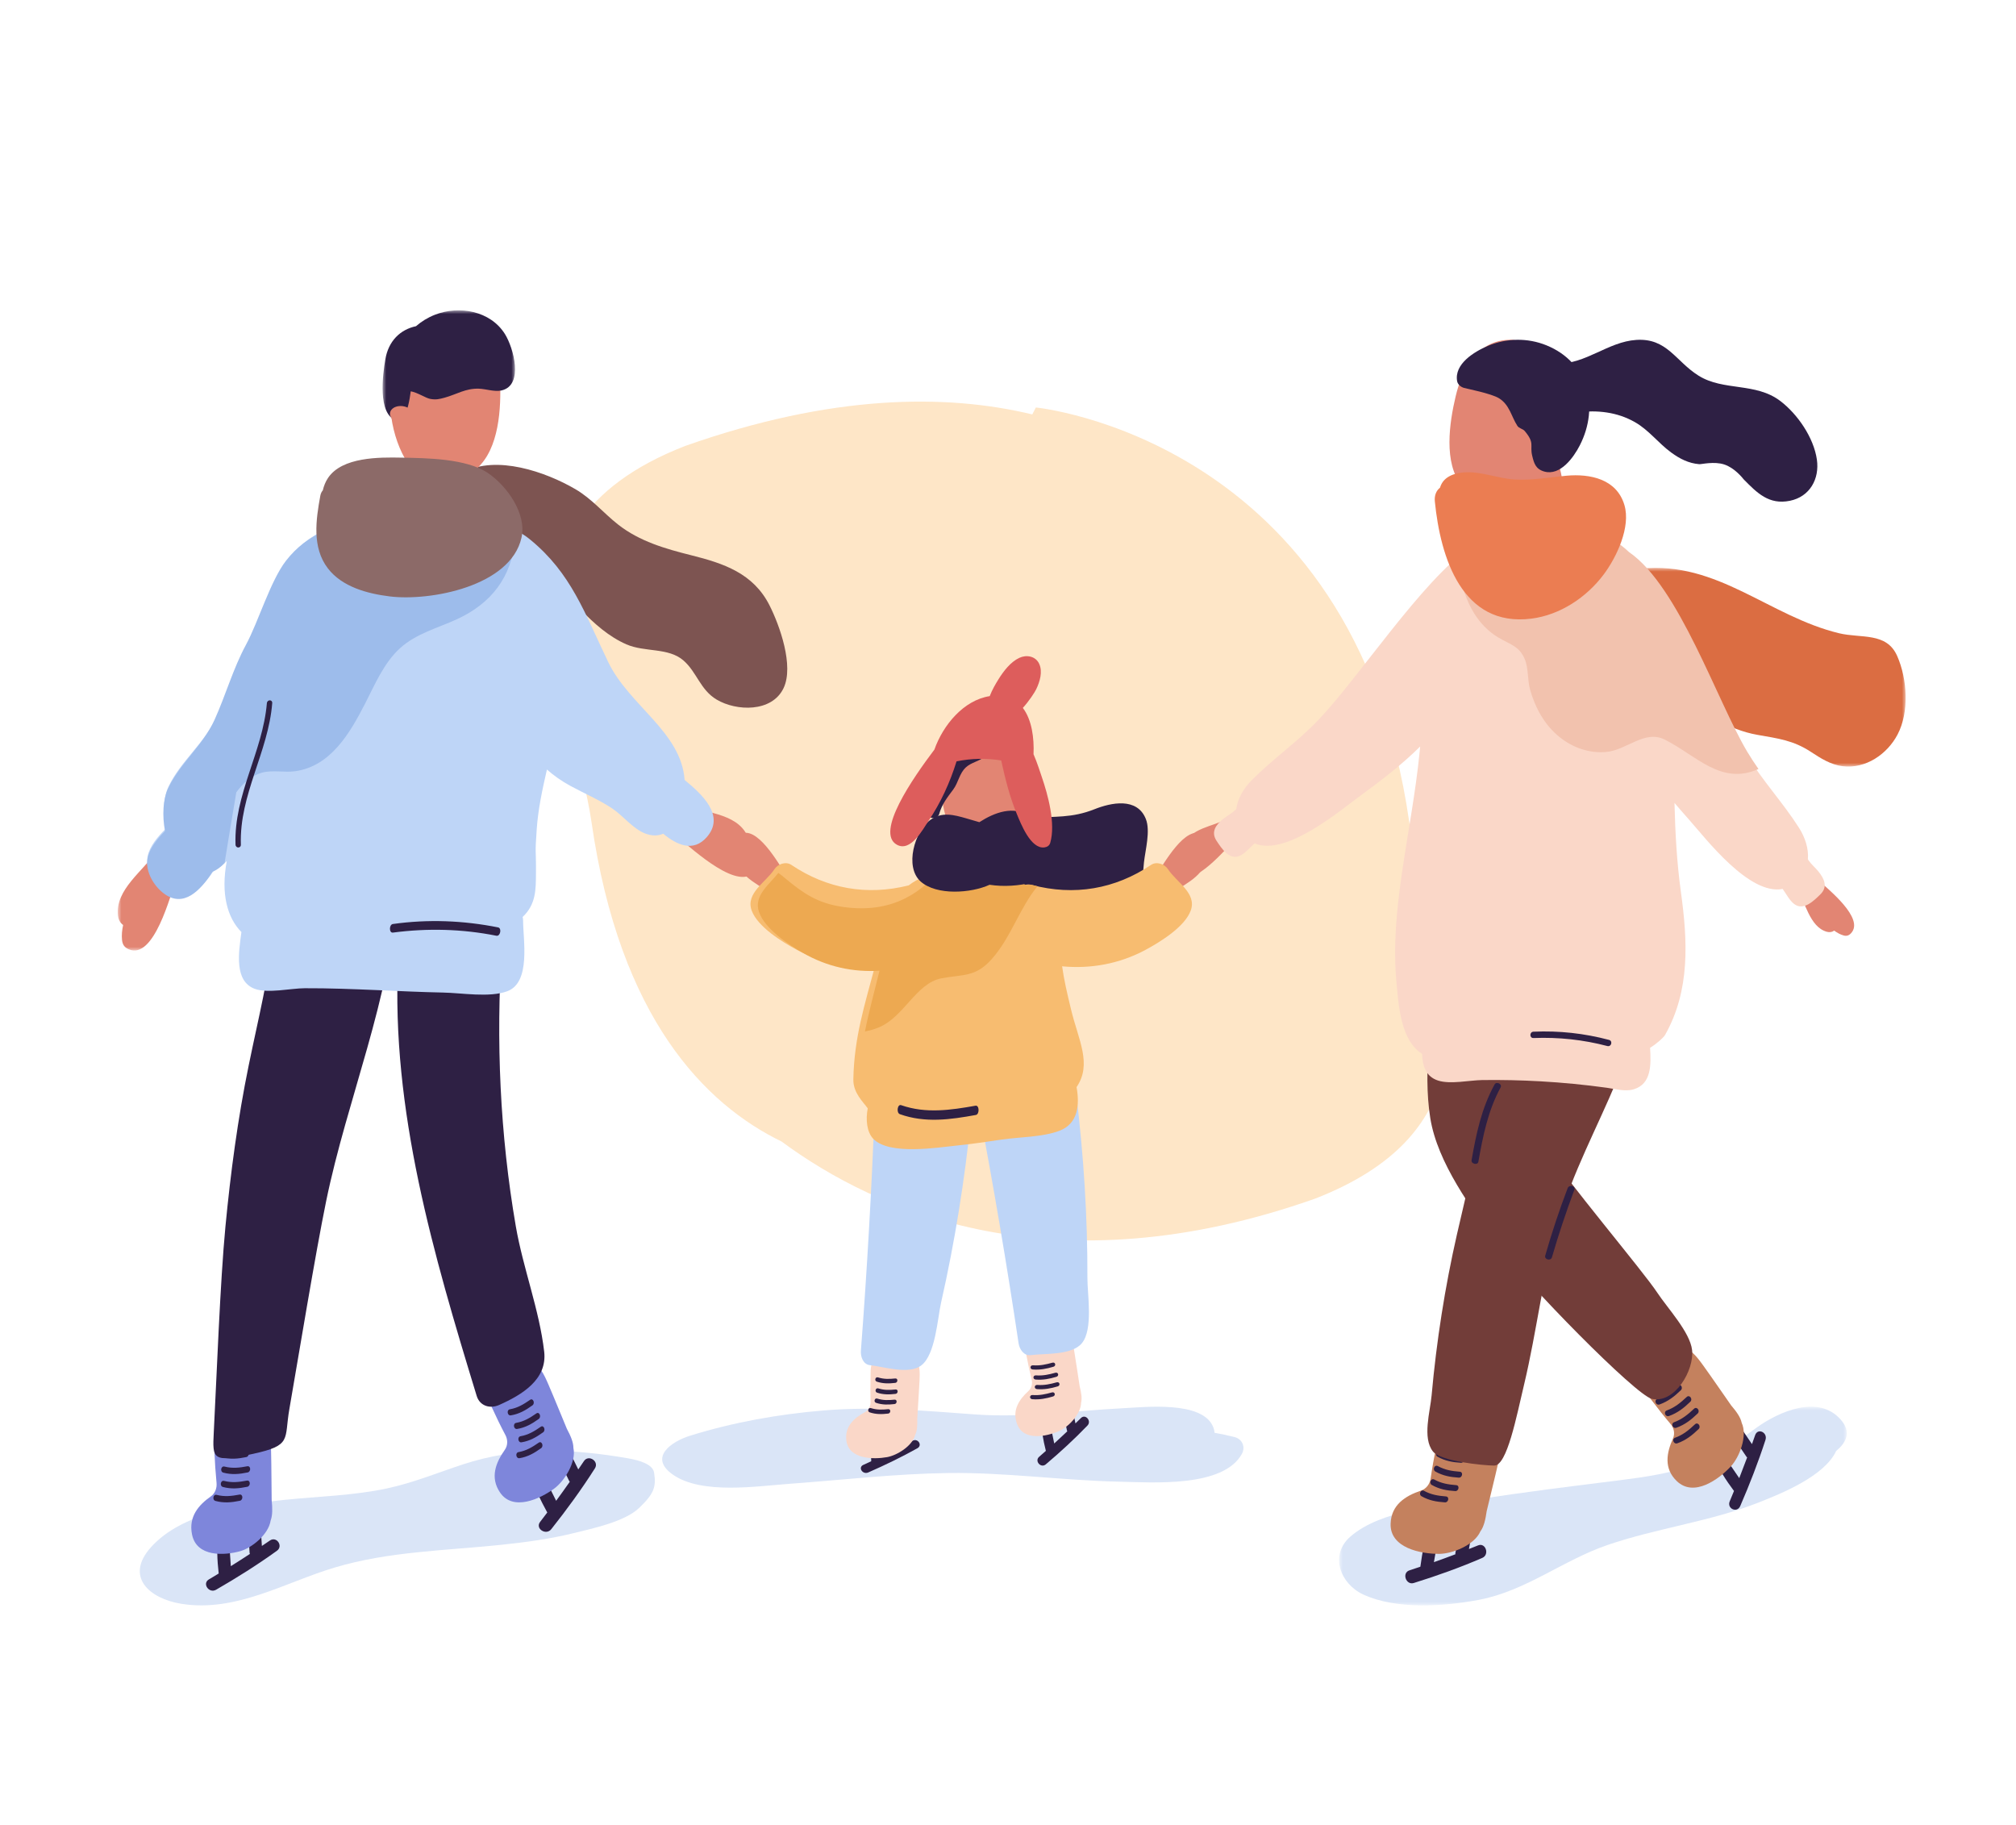 <?xml version="1.0" encoding="UTF-8"?>
<svg width="274px" height="248px" viewBox="0 0 274 248" version="1.1" xmlns="http://www.w3.org/2000/svg" xmlns:xlink="http://www.w3.org/1999/xlink">
    <title>Artboard</title>
    <defs>
        <polygon id="path-1" points="0 0 69 0 69 27 0 27"></polygon>
        <polygon id="path-3" points="0 0 8 0 8 14 0 14"></polygon>
        <polygon id="path-5" points="0 0 18 0 18 15 0 15"></polygon>
        <polygon id="path-7" points="0 0 38 0 38 27 0 27"></polygon>
    </defs>
    <g id="Artboard" stroke="none" stroke-width="1" fill="none" fill-rule="evenodd">
        <g id="Group-10" transform="translate(16, 29)">
            <path d="M144.513,19.105 C173.139,43.574 175.882,69.887 174.08,85.811 C174.903,97.342 170.584,113.22 149.431,129.865 C136.389,140.126 122.811,163.69 98.773,144.432 C82.695,130.672 74.876,117.262 71.465,105.709 L70.408,105.763 C70.408,105.763 52.41,66.192 93.784,33.676 C96.657,31.417 99.556,28.515 102.587,25.567 L103.417,24.762 C113.974,14.565 126.218,4.465 144.513,19.105 Z" id="Combined-Shape" fill="#FEE6C7" transform="translate(120.512, 81.768) rotate(-240) translate(-120.512, -81.768) "></path>
            <g id="Illustration" transform="translate(0, 13.178)">
                <g id="Group-3" transform="translate(166, 149)">
                    <mask id="mask-2" fill="white">
                        <use xlink:href="#path-1"></use>
                    </mask>
                    <g id="Clip-2"></g>
                    <path d="M68.176,1.751 C65.122,-1.719 59.761,0.685 56.784,2.814 C53.915,4.866 51.541,6.81 48.133,7.969 C44.937,9.057 41.56,9.563 38.223,9.983 C31.711,10.801 25.203,11.582 18.72,12.616 C13.553,13.44 5.682,14.046 1.541,17.646 C-1.346,20.155 0.159,24.076 3.288,25.524 C7.771,27.598 14.255,27.137 18.972,26.252 C25.368,25.051 30.401,20.878 36.473,18.796 C43.249,16.473 50.444,15.632 57.121,12.978 C60.025,11.824 65.968,9.463 67.556,6.013 C68.938,4.865 69.666,3.444 68.176,1.751" id="Fill-1" fill="#DAE5F7" mask="url(#mask-2)"></path>
                </g>
                <path d="M151.8,153.127 C150.894,152.894 149.987,152.704 149.08,152.546 C149.054,152.277 148.99,151.998 148.868,151.71 C147.372,148.17 139.599,149.058 136.596,149.208 C129.841,149.547 123.282,150.537 116.495,150.046 C109.627,149.549 102.92,148.935 96.022,149.501 C89.854,150.007 83.69,151.108 77.813,152.934 C75.227,153.738 72.094,155.905 75.481,158.25 C79.398,160.962 86.865,159.797 91.35,159.473 C98.519,158.954 105.671,158.108 112.869,158.012 C120.632,157.909 128.319,159.016 136.069,159.187 C140.686,159.289 150.261,160.019 152.796,155.397 C153.28,154.515 152.884,153.407 151.8,153.127" id="Fill-4" fill="#DAE5F7"></path>
                <path d="M72.899,157.958 C72.712,156.791 70.834,156.27 69.334,156.01 C61.672,154.685 54.361,154.383 46.901,156.844 C43.455,157.981 40.097,159.363 36.529,160.119 C31.991,161.08 27.326,161.183 22.723,161.654 C16.774,162.263 8.756,163.4 4.535,168.077 C0.916,172.088 4.27,175.083 8.657,175.787 C16.069,176.977 22.706,172.877 29.519,170.846 C36.859,168.659 44.593,168.556 52.168,167.763 C55.46,167.418 58.753,166.975 61.966,166.181 C64.537,165.545 68.903,164.634 70.868,162.755 C72.87,160.84 73.212,159.916 72.899,157.958" id="Fill-6" fill="#DAE5F7"></path>
                <path d="M88.582,40.081 C86.375,35.726 82.356,34.387 77.945,33.283 C74.433,32.405 70.911,31.392 68.008,29.109 C66.004,27.534 64.443,25.614 62.219,24.311 C58.163,21.935 51.462,19.626 47.031,21.991 C44.683,23.244 46.763,26.854 49.111,25.601 C49.854,25.205 50.717,25.033 51.644,25.023 C50.936,25.4 50.381,26.019 50.098,26.974 C49.73,28.215 50.08,29.065 50.977,29.952 C52.876,31.833 55.566,33.028 57.557,34.933 C61.178,38.397 64.443,43.342 69.133,45.391 C71.647,46.489 74.824,45.796 76.879,47.573 C78.714,49.159 79.158,51.562 81.402,52.898 C84.088,54.496 88.917,54.657 90.497,51.34 C91.937,48.317 89.965,42.81 88.582,40.081" id="Fill-8" fill="#7D5451"></path>
                <path d="M139.74,69.139 C138.555,66.13 134.987,66.911 132.758,67.798 C129.641,69.036 127.354,68.73 124.2,68.996 C122.442,69.144 120.996,69.585 119.535,70.667 C118.272,71.603 119.477,73.806 120.759,72.862 C121.37,72.412 122.003,72.116 122.652,71.919 C121.937,72.354 121.317,72.918 120.874,73.6 C116.308,80.624 128.191,83.373 132.402,83.927 C135.144,84.288 137.674,83.329 138.679,80.48 C139.277,78.784 139.288,76.795 139.48,75.018 C139.658,73.365 140.38,70.763 139.74,69.139" id="Fill-10" fill="#2E2044"></path>
                <path d="M219.096,161.846 C219.295,161.384 219.48,160.916 219.672,160.451 C219.134,159.73 218.615,158.987 218.142,158.212 C217.595,157.317 218.762,156.313 219.351,157.191 C219.692,157.7 220.036,158.206 220.385,158.708 C220.753,157.773 221.111,156.834 221.46,155.89 C221.428,155.856 221.393,155.838 221.364,155.796 C220.809,154.987 220.26,154.173 219.716,153.356 C219.132,152.479 220.331,151.462 220.928,152.331 C221.327,152.912 221.72,153.498 222.114,154.084 C222.258,153.678 222.405,153.272 222.547,152.864 C222.903,151.84 224.281,152.494 223.949,153.517 C222.954,156.581 221.786,159.574 220.516,162.507 C220.086,163.5 218.666,162.844 219.096,161.846" id="Fill-12" fill="#2E2044"></path>
                <path d="M211.919,159.13 C214.237,161.326 217.601,158.883 219.245,157.11 C220.412,155.851 221.539,152.987 220.72,151.196 C220.566,150.44 220.006,149.664 219.284,148.818 C219.001,148.426 216.511,144.804 215.466,143.366 C214.706,142.322 213.621,140.816 212.348,141.018 C211.51,141.152 210.888,141.471 210.048,142.09 C209.113,142.78 207.372,143.765 207.052,144.991 C206.754,146.138 207.803,147.221 208.447,148.078 C209.28,149.189 210.147,150.282 211.049,151.345 C211.524,151.905 211.669,152.669 211.378,153.317 C210.495,155.282 210.106,157.413 211.919,159.13" id="Fill-14" fill="#C4815E"></path>
                <path d="M214.375,151.386 C213.54,152.169 212.763,152.812 211.668,153.216 C211.171,153.399 211.476,154.15 211.971,153.973 C213.136,153.557 213.992,152.881 214.867,152.033 C215.236,151.674 214.759,151.026 214.375,151.386 M211.961,146.106 C211.125,146.889 210.349,147.532 209.254,147.935 C208.756,148.119 209.062,148.87 209.557,148.693 C210.721,148.277 211.578,147.601 212.453,146.753 C212.822,146.394 212.344,145.745 211.961,146.106 M213.246,147.675 C212.411,148.458 211.634,149.101 210.539,149.505 C210.042,149.688 210.347,150.439 210.842,150.262 C212.006,149.846 212.863,149.17 213.738,148.322 C214.107,147.964 213.63,147.314 213.246,147.675 M214.246,149.271 C213.41,150.055 212.633,150.698 211.538,151.102 C211.041,151.285 211.346,152.036 211.841,151.859 C213.006,151.443 213.863,150.767 214.738,149.919 C215.107,149.561 214.629,148.911 214.246,149.271" id="Fill-16" fill="#2E2044"></path>
                <path d="M213.976,141.301 C213.702,138.864 210.586,135.541 209.257,133.519 C207.287,130.523 197.05,118.47 193.366,112.928 C189.504,107.116 187.991,99.312 186.647,92.465 C186.259,90.493 183.995,90.626 183.001,91.883 C183.061,90.92 183.118,89.958 183.164,89 C183.289,86.329 179.15,86.337 179.022,89 C178.701,95.653 177.338,103.186 178.395,109.782 C179.372,115.875 184.013,122.088 187.517,126.94 C191.271,132.141 206.345,147.459 208.51,147.932 C211.636,148.614 214.282,144.021 213.976,141.301" id="Fill-18" fill="#723D39"></path>
                <path d="M101.345,156.902 C101.703,156.743 102.055,156.575 102.41,156.412 C102.383,155.765 102.379,155.114 102.422,154.468 C102.472,153.721 103.76,153.724 103.747,154.481 C103.74,154.92 103.736,155.358 103.737,155.797 C104.439,155.46 105.136,155.117 105.829,154.766 C105.823,154.733 105.807,154.706 105.807,154.67 C105.81,153.966 105.82,153.263 105.834,152.56 C105.849,151.806 107.166,151.817 107.163,152.573 C107.161,153.078 107.152,153.584 107.145,154.089 C107.439,153.935 107.735,153.783 108.028,153.627 C108.764,153.236 109.405,154.244 108.686,154.645 C106.532,155.848 104.292,156.931 102.01,157.932 C101.238,158.272 100.57,157.244 101.345,156.902" id="Fill-20" fill="#2E2044"></path>
                <path d="M99.038,153.653 C99.393,156.133 102.676,156.19 104.565,155.853 C105.905,155.613 108.01,154.344 108.383,152.829 C108.659,152.28 108.694,151.526 108.663,150.651 C108.68,150.271 108.919,146.81 108.978,145.41 C109.021,144.393 109.089,142.93 108.202,142.455 C107.618,142.142 107.076,142.048 106.252,142.039 C105.334,142.03 103.773,141.826 102.973,142.446 C102.225,143.026 102.342,144.205 102.319,145.05 C102.289,146.145 102.288,147.243 102.324,148.34 C102.343,148.918 102.058,149.467 101.559,149.737 C100.047,150.556 98.76,151.712 99.038,153.653" id="Fill-22" fill="#FAD7C8"></path>
                <path d="M104.721,149.334 C103.897,149.417 103.17,149.444 102.366,149.188 C102.002,149.072 101.843,149.648 102.203,149.767 C103.052,150.047 103.84,150.037 104.715,149.934 C105.084,149.89 105.099,149.296 104.721,149.334 M105.686,145.162 C104.862,145.245 104.134,145.271 103.331,145.015 C102.966,144.899 102.807,145.476 103.168,145.594 C104.016,145.874 104.805,145.864 105.679,145.761 C106.049,145.718 106.064,145.124 105.686,145.162 M105.723,146.657 C104.899,146.74 104.171,146.766 103.368,146.51 C103.003,146.394 102.844,146.971 103.205,147.089 C104.053,147.369 104.842,147.359 105.716,147.256 C106.086,147.213 106.101,146.619 105.723,146.657 M105.584,148.04 C104.761,148.123 104.033,148.149 103.23,147.894 C102.865,147.777 102.706,148.354 103.067,148.473 C103.915,148.753 104.704,148.742 105.578,148.639 C105.948,148.596 105.963,148.002 105.584,148.04" id="Fill-24" fill="#2E2044"></path>
                <path d="M125.235,155.804 C125.544,155.542 125.843,155.269 126.148,155.002 C125.963,154.266 125.8,153.52 125.684,152.769 C125.55,151.902 126.798,151.614 126.971,152.485 C127.071,152.991 127.175,153.494 127.284,153.997 C127.881,153.453 128.473,152.902 129.059,152.343 C129.045,152.306 129.023,152.28 129.014,152.237 C128.845,151.43 128.682,150.621 128.524,149.811 C128.354,148.942 129.633,148.658 129.815,149.526 C129.937,150.106 130.053,150.688 130.168,151.27 C130.416,151.027 130.666,150.786 130.912,150.541 C131.53,149.926 132.397,150.938 131.799,151.56 C130.005,153.426 128.099,155.173 126.133,156.837 C125.467,157.4 124.568,156.372 125.235,155.804" id="Fill-26" fill="#2E2044"></path>
                <path d="M122.223,151.326 C123.092,153.724 126.227,153.057 127.952,152.305 C129.176,151.771 130.908,150.04 130.938,148.445 C131.083,147.836 130.955,147.076 130.738,146.209 C130.673,145.825 130.16,142.317 129.917,140.907 C129.74,139.881 129.492,138.406 128.546,138.127 C127.923,137.943 127.387,137.968 126.601,138.142 C125.726,138.335 124.197,138.475 123.568,139.27 C122.98,140.014 123.345,141.166 123.503,142.014 C123.709,143.114 123.943,144.211 124.213,145.297 C124.354,145.87 124.2,146.481 123.784,146.861 C122.52,148.012 121.543,149.45 122.223,151.326" id="Fill-28" fill="#FAD7C8"></path>
                <path d="M126.979,147.056 C126.089,147.304 125.292,147.481 124.343,147.413 C123.912,147.383 123.875,147.946 124.302,147.98 C125.307,148.061 126.176,147.886 127.117,147.609 C127.515,147.492 127.388,146.942 126.979,147.056 M127.038,143.015 C126.148,143.264 125.35,143.441 124.401,143.373 C123.97,143.342 123.933,143.906 124.36,143.94 C125.365,144.02 126.234,143.846 127.176,143.568 C127.573,143.451 127.447,142.901 127.038,143.015 M127.439,144.383 C126.55,144.632 125.752,144.808 124.803,144.741 C124.372,144.71 124.335,145.274 124.762,145.308 C125.767,145.388 126.636,145.214 127.577,144.936 C127.975,144.819 127.848,144.269 127.439,144.383 M127.621,145.685 C126.731,145.933 125.933,146.11 124.984,146.042 C124.553,146.011 124.517,146.575 124.943,146.609 C125.948,146.689 126.817,146.515 127.759,146.238 C128.156,146.12 128.03,145.571 127.621,145.685" id="Fill-30" fill="#2E2044"></path>
                <path d="M112.833,109.028 L112.304,111.521 C112.417,110.332 112.53,109.142 112.642,107.952 C112.847,105.792 110.127,105.222 109.488,107.278 C109.425,107.482 109.368,107.688 109.306,107.892 C109.186,106.535 107.352,105.794 106.495,106.949 C106.306,107.204 106.128,107.463 105.959,107.725 C105.401,106.368 102.95,106.782 102.879,108.638 C102.461,119.567 101.843,130.484 101.007,141.387 C100.944,142.209 101.312,143.262 102.255,143.357 C104.075,143.542 107.516,144.691 109.219,143.383 C111.152,141.899 111.421,136.982 111.908,134.835 C113.788,126.554 115.118,118.161 115.989,109.702 C116.205,107.592 113.287,106.883 112.833,109.028" id="Fill-32" fill="#BED5F7"></path>
                <path d="M126.987,106.539 L127.016,109.058 C126.864,107.889 126.712,106.72 126.56,105.55 C126.283,103.426 123.461,103.513 123.283,105.637 C123.265,105.848 123.255,106.059 123.239,106.269 C122.819,104.993 120.837,104.709 120.243,106.018 C120.112,106.307 119.994,106.597 119.884,106.888 C119.03,105.714 116.693,106.683 117.034,108.483 C119.042,119.081 120.85,129.715 122.439,140.385 C122.559,141.19 123.157,142.116 124.113,141.988 C125.958,141.741 129.623,142.044 131.022,140.391 C132.609,138.515 131.786,133.728 131.793,131.552 C131.819,123.157 131.278,114.783 130.264,106.452 C130.011,104.374 126.962,104.373 126.987,106.539" id="Fill-34" fill="#BED5F7"></path>
                <g id="Group-38" transform="translate(0, 73)">
                    <mask id="mask-4" fill="white">
                        <use xlink:href="#path-3"></use>
                    </mask>
                    <g id="Clip-37"></g>
                    <path d="M7.509,2.886 C7.422,2.609 7.243,2.374 7.02,2.207 C7.098,2.091 7.184,1.984 7.258,1.864 C8.107,0.486 6.037,-0.774 5.183,0.58 C3.58,3.12 -0.391,5.714 0.031,9.26 C0.097,9.807 0.348,10.268 0.736,10.532 C0.584,11.225 0.513,11.92 0.587,12.585 C0.658,13.224 0.93,13.58 1.479,13.825 C4.912,15.353 7.178,6.447 7.946,4.262 C8.109,3.8 7.887,3.202 7.509,2.886" id="Fill-36" fill="#E28573" mask="url(#mask-4)"></path>
                </g>
                <path d="M90.75,77.783 C90.729,77.987 90.633,78.177 90.492,78.328 C90.569,78.395 90.651,78.454 90.726,78.524 C91.583,79.328 90.234,80.531 89.377,79.744 C87.769,78.268 84.378,77.143 84.126,74.646 C84.087,74.261 84.202,73.904 84.45,73.66 C84.225,73.21 84.061,72.746 84.009,72.278 C83.96,71.829 84.106,71.541 84.479,71.283 C86.805,69.673 89.931,75.399 90.856,76.769 C91.052,77.059 90.982,77.505 90.75,77.783" id="Fill-39" fill="#E28573"></path>
                <path d="M75.987,70.382 C75.917,70.101 75.946,69.802 76.047,69.533 C75.921,69.481 75.794,69.441 75.669,69.383 C74.242,68.719 75.332,66.473 76.75,67.114 C79.411,68.315 84.092,68.197 85.571,71.407 C85.799,71.903 85.826,72.433 85.636,72.878 C86.122,73.37 86.541,73.91 86.824,74.51 C87.094,75.085 87.05,75.539 86.715,76.061 C84.619,79.317 78.107,73.172 76.331,71.786 C75.955,71.493 75.833,70.866 75.987,70.382" id="Fill-41" fill="#E28573"></path>
                <path d="M12.398,172.464 C12.845,172.206 13.281,171.933 13.723,171.668 C13.619,170.748 13.544,169.82 13.531,168.896 C13.516,167.826 15.18,167.712 15.244,168.792 C15.281,169.419 15.324,170.044 15.372,170.67 C16.243,170.125 17.107,169.572 17.964,169.008 C17.953,168.961 17.93,168.925 17.926,168.872 C17.855,167.869 17.792,166.865 17.736,165.862 C17.675,164.785 19.377,164.68 19.454,165.758 C19.505,166.479 19.549,167.201 19.593,167.922 C19.957,167.676 20.323,167.432 20.685,167.183 C21.594,166.558 22.529,167.935 21.643,168.574 C18.989,170.487 16.21,172.235 13.368,173.873 C12.406,174.427 11.433,173.023 12.398,172.464" id="Fill-43" fill="#2E2044"></path>
                <path d="M10.098,166.358 C10.717,169.461 14.5,169.233 16.646,168.634 C18.169,168.21 20.484,166.414 20.785,164.464 C21.056,163.745 21.032,162.789 20.923,161.686 C20.91,161.204 20.892,156.808 20.842,155.033 C20.805,153.743 20.76,151.889 19.698,151.369 C18.999,151.027 18.368,150.957 17.418,151.022 C16.361,151.094 14.546,150.978 13.678,151.835 C12.866,152.636 13.101,154.116 13.146,155.185 C13.204,156.572 13.296,157.961 13.431,159.343 C13.502,160.072 13.219,160.792 12.668,161.179 C10.997,162.352 9.613,163.931 10.098,166.358" id="Fill-45" fill="#7E86DB"></path>
                <path d="M16.55,160.943 C15.48,161.144 14.529,161.257 13.453,160.983 C12.965,160.858 12.811,161.681 13.294,161.809 C14.431,162.113 15.463,162.016 16.598,161.782 C17.078,161.683 17.042,160.85 16.55,160.943 M17.423,155.007 C16.352,155.209 15.402,155.322 14.326,155.047 C13.838,154.923 13.683,155.745 14.166,155.874 C15.304,156.177 16.335,156.081 17.471,155.846 C17.95,155.747 17.915,154.915 17.423,155.007 M17.611,157.094 C16.54,157.296 15.59,157.409 14.514,157.134 C14.026,157.01 13.872,157.833 14.355,157.961 C15.492,158.265 16.523,158.168 17.659,157.933 C18.138,157.834 18.103,157.001 17.611,157.094 M17.56,159.043 C16.489,159.244 15.539,159.357 14.463,159.083 C13.974,158.958 13.82,159.781 14.303,159.91 C15.441,160.213 16.472,160.117 17.607,159.882 C18.087,159.783 18.052,158.95 17.56,159.043" id="Fill-47" fill="#2E2044"></path>
                <path d="M175.568,171.237 C176.063,171.081 176.552,170.908 177.045,170.745 C177.175,169.757 177.336,168.768 177.555,167.798 C177.807,166.677 179.442,166.985 179.234,168.131 C179.113,168.795 178.997,169.46 178.887,170.125 C179.863,169.78 180.836,169.424 181.805,169.055 C181.806,169.004 181.792,168.959 181.802,168.903 C181.984,167.837 182.175,166.772 182.372,165.708 C182.583,164.568 184.251,164.896 184.056,166.042 C183.925,166.808 183.786,167.574 183.648,168.339 C184.061,168.175 184.475,168.014 184.887,167.847 C185.921,167.427 186.479,169.107 185.464,169.546 C182.423,170.863 179.304,171.977 176.151,172.958 C175.084,173.29 174.496,171.572 175.568,171.237" id="Fill-49" fill="#2E2044"></path>
                <path d="M173.002,164.898 C172.891,168.193 177.097,169.009 179.602,169 C181.379,168.994 184.375,167.826 185.201,165.947 C185.682,165.298 185.899,164.329 186.06,163.189 C186.168,162.7 187.268,158.271 187.665,156.47 C187.953,155.162 188.375,153.283 187.344,152.466 C186.665,151.928 185.99,151.683 184.933,151.486 C183.755,151.266 181.795,150.648 180.625,151.27 C179.531,151.852 179.412,153.407 179.189,154.495 C178.899,155.907 178.647,157.33 178.442,158.759 C178.334,159.512 177.841,160.159 177.139,160.396 C175.008,161.114 173.089,162.322 173.002,164.898" id="Fill-51" fill="#C4815E"></path>
                <path d="M180.532,161.194 C179.456,161.106 178.517,160.966 177.543,160.428 C177.1,160.183 176.768,160.92 177.204,161.167 C178.231,161.749 179.245,161.926 180.39,161.999 C180.874,162.03 181.026,161.235 180.532,161.194 M182.696,155.816 C181.621,155.728 180.681,155.588 179.707,155.049 C179.265,154.805 178.933,155.541 179.369,155.788 C180.395,156.37 181.41,156.547 182.555,156.62 C183.038,156.651 183.19,155.856 182.696,155.816 M182.412,157.835 C181.336,157.748 180.396,157.608 179.422,157.069 C178.98,156.824 178.648,157.561 179.084,157.808 C180.111,158.39 181.125,158.567 182.27,158.64 C182.754,158.671 182.906,157.876 182.412,157.835 M181.927,159.662 C180.852,159.574 179.912,159.434 178.938,158.896 C178.496,158.651 178.164,159.388 178.6,159.635 C179.626,160.217 180.64,160.394 181.786,160.467 C182.269,160.498 182.421,159.703 181.927,159.662" id="Fill-53" fill="#2E2044"></path>
                <path d="M57.411,164.649 C57.742,164.229 58.057,163.8 58.381,163.376 C57.91,162.525 57.463,161.655 57.078,160.765 C56.633,159.735 58.209,158.994 58.706,160.015 C58.995,160.608 59.288,161.197 59.587,161.785 C60.216,160.928 60.836,160.064 61.445,159.193 C61.415,159.152 61.377,159.126 61.353,159.076 C60.88,158.132 60.414,157.184 59.955,156.234 C59.462,155.214 61.079,154.468 61.588,155.483 C61.929,156.161 62.261,156.843 62.595,157.525 C62.851,157.148 63.109,156.774 63.362,156.395 C63.996,155.445 65.462,156.425 64.856,157.378 C63.038,160.236 61.034,162.982 58.924,165.644 C58.209,166.546 56.695,165.555 57.411,164.649" id="Fill-55" fill="#2E2044"></path>
                <path d="M51.958,160.654 C53.722,163.258 57.417,161.527 59.339,160.113 C60.703,159.11 62.353,156.527 61.934,154.612 C61.939,153.841 61.562,152.972 61.045,152.001 C60.854,151.563 59.212,147.527 58.507,145.914 C57.994,144.743 57.264,143.055 56.011,143.004 C55.187,142.97 54.53,143.16 53.605,143.601 C52.576,144.093 50.72,144.716 50.17,145.854 C49.654,146.918 50.436,148.185 50.876,149.15 C51.446,150.402 52.051,151.642 52.696,152.86 C53.036,153.502 53.02,154.278 52.612,154.855 C51.376,156.606 50.578,158.616 51.958,160.654" id="Fill-57" fill="#7E86DB"></path>
                <path d="M57.223,153.883 C56.334,154.5 55.524,154.988 54.475,155.169 C53.998,155.251 54.131,156.071 54.605,155.995 C55.719,155.816 56.607,155.311 57.542,154.636 C57.937,154.352 57.631,153.599 57.223,153.883 M56.046,148.063 C55.158,148.681 54.348,149.168 53.298,149.349 C52.821,149.432 52.955,150.251 53.428,150.175 C54.542,149.996 55.43,149.491 56.365,148.817 C56.76,148.532 56.455,147.779 56.046,148.063 M56.902,149.91 C56.013,150.527 55.203,151.015 54.153,151.196 C53.677,151.278 53.81,152.098 54.283,152.022 C55.397,151.843 56.285,151.338 57.221,150.663 C57.616,150.378 57.31,149.626 56.902,149.91 M57.498,151.725 C56.609,152.343 55.799,152.83 54.749,153.012 C54.272,153.094 54.406,153.914 54.879,153.837 C55.993,153.658 56.881,153.153 57.816,152.479 C58.211,152.194 57.906,151.441 57.498,151.725" id="Fill-59" fill="#2E2044"></path>
                <path d="M191.154,6.129 C191.538,4.99 190.865,3.99 189.291,4 C184.855,4.028 182.745,7.875 181.843,11.682 C180.979,15.325 180.191,20.707 182.647,23.796 C184.851,26.569 189.905,26.806 192.219,24.047 C194.994,20.736 196.422,15.729 195.89,11.581 C195.553,8.948 194.175,6.05 191.154,6.129" id="Fill-61" fill="#E28573"></path>
                <path d="M196.788,26.796 C196.541,24.696 196.189,17.186 192.752,18.072 C191.752,18.33 191.137,18.961 190.778,19.801 C189.842,18.821 187.799,19.272 188.016,20.963 C188.313,23.275 188.616,25.587 188.961,27.892 C189.187,29.406 189.407,31.053 190.955,31.731 C192.18,32.267 194.79,31.947 195.926,31.265 C197.443,30.355 196.963,28.276 196.788,26.796" id="Fill-63" fill="#E28573"></path>
                <path d="M120.826,57.251 C124.007,59.322 124.326,62.734 123.789,65.561 C123.275,68.267 122.166,72.038 119.439,72.857 C116.99,73.591 113.283,71.402 112.479,68.584 C111.514,65.203 112.047,61.374 113.721,58.994 C114.784,57.484 119.698,56.516 120.826,57.251" id="Fill-65" fill="#E28573"></path>
                <path d="M114.028,73.597 C114.062,71.516 113.794,64.048 116.354,65.101 C117.099,65.408 117.591,66.067 117.91,66.923 C118.522,65.992 120.039,66.543 119.999,68.218 C119.944,70.508 119.885,72.797 119.795,75.078 C119.737,76.576 119.692,78.207 118.614,78.805 C117.76,79.279 115.84,78.83 114.967,78.094 C113.801,77.112 114.005,75.064 114.028,73.597" id="Fill-67" fill="#E28573"></path>
                <path d="M43.625,2.205 C43.46,0.989 51.797,5.406 51.964,9.409 C52.124,13.24 51.867,18.815 48.775,21.519 C45.999,23.946 40.835,23.324 39.034,20.139 C36.873,16.317 36.409,11.012 37.761,6.909 C38.619,4.304 40.582,1.61 43.625,2.205" id="Fill-69" fill="#E28573"></path>
                <path d="M38.52,25.94 C39.043,23.74 40.32,15.808 44.029,17.153 C45.108,17.544 45.716,18.286 46.015,19.221 C47.169,18.29 49.384,19.009 48.943,20.78 C48.34,23.199 47.731,25.618 47.077,28.025 C46.647,29.606 46.208,31.329 44.411,31.866 C42.987,32.291 40.13,31.644 38.95,30.786 C37.374,29.642 38.151,27.491 38.52,25.94" id="Fill-71" fill="#E28573"></path>
                <path d="M46.649,23.903 C45.237,23.474 43.818,23.068 42.401,22.655 C41.269,22.325 39.968,21.696 38.806,22.171 C36.449,23.134 37.011,27.689 37.186,29.696 C37.287,30.85 38.32,31.484 39.202,31.309 C39.587,31.644 40.109,31.789 40.599,31.688 C40.818,32.976 42.337,33.251 43.256,32.509 C43.723,32.84 44.343,32.959 44.851,32.765 C45.544,33.171 46.453,33.104 46.917,32.149 C47.885,30.159 48.57,28.093 48.948,25.898 C49.193,24.472 48.599,24.478 46.649,23.903" id="Fill-73" fill="#2E2044"></path>
                <path d="M33.902,78.681 C33.859,78.785 33.819,78.89 33.776,78.993 C33.171,78.39 32.2,78.171 31.267,78.627 C31.134,78.691 31.027,78.779 30.903,78.852 C30.531,77.366 28.74,76.204 27.472,77.689 C26.922,78.332 26.451,79.016 26.031,79.725 C25.416,77.826 22.362,78.093 21.998,80.45 C20.096,92.77 19.31,95.25 17.797,102.633 C16.315,109.864 15.341,117.196 14.637,124.541 C13.923,131.987 13.444,144.984 13.056,152.453 C12.864,156.146 12.856,156.62 18.432,155.397 C23.722,154.237 22.605,153.473 23.326,149.333 C24.57,142.181 26.866,128.187 28.326,121.075 C31.189,107.136 37.119,93.499 37.995,79.234 C38.151,76.692 34.724,76.691 33.902,78.681" id="Fill-75" fill="#2E2044"></path>
                <path d="M57.962,141.513 C57.311,135.859 55.08,130.131 54.105,124.477 C51.948,111.972 51.397,99.263 52.209,86.608 C52.324,84.806 50.053,84.09 48.832,84.952 C47.889,83.66 45.529,83.54 45.136,85.489 C45.108,85.625 45.081,85.762 45.054,85.898 C44.099,85.43 42.824,85.534 42.342,86.643 C42.226,86.91 42.133,87.181 42.028,87.449 C41.202,85.877 38.21,86.213 38.104,88.459 C37.149,108.749 42.917,128.322 48.787,147.527 C49.21,148.911 50.606,149.311 51.839,148.763 C54.927,147.391 58.4,145.313 57.962,141.513" id="Fill-77" fill="#2E2044"></path>
                <path d="M77.047,63.818 C76.577,57.275 69.521,53.733 66.666,47.801 C63.442,41.102 61.653,35.731 56.041,31.139 C52.284,28.064 45.753,27.554 40.78,27.057 C40.165,26.995 38.717,26.951 37.947,27.104 C31.45,28.394 26.808,29.307 23.403,33.59 C21.223,36.333 19.532,41.947 17.813,45.051 C15.995,48.336 14.984,51.919 13.413,55.307 C11.769,58.851 8.562,61.246 6.898,64.725 C6.224,66.134 6.083,68.355 6.493,70.476 C5.397,71.578 4.348,72.838 4.07,74.159 C3.685,75.992 4.949,78.033 6.425,79.069 C9.096,80.942 11.426,78.657 13.115,76.042 C13.747,75.798 14.313,75.373 14.823,74.836 C13.985,79.294 14.899,82.564 16.813,84.496 C16.42,87.335 15.832,91.176 18.628,92.21 C20.391,92.862 23.538,92.134 25.406,92.127 C28.678,92.113 31.946,92.242 35.214,92.38 C38.21,92.507 41.207,92.656 44.207,92.714 C46.785,92.763 50.515,93.43 52.936,92.539 C56.18,91.345 55.096,85.547 55.095,82.932 C55.095,82.756 55.069,82.594 55.031,82.439 C55.042,82.428 55.055,82.42 55.067,82.409 C56.836,80.715 56.83,78.748 56.844,76.561 C56.87,72.831 56.686,74.233 56.948,70.505 C57.14,67.755 57.721,65.076 58.336,62.405 C59.269,63.225 60.319,63.975 61.53,64.63 C63.41,65.648 65.373,66.486 67.164,67.664 C68.658,68.648 70.018,70.458 71.692,71.099 C72.652,71.467 73.459,71.426 74.136,71.125 C76.018,72.696 78.247,73.665 80.059,71.592 C82.609,68.675 79.423,65.782 77.047,63.818" id="Fill-79" fill="#BED5F7"></path>
                <path d="M46.085,41.985 C50.744,39.846 53.532,36.294 54,31.113 C52.788,30.252 51.343,29.621 49.786,29.145 C48.56,30.783 47.14,32.088 45.487,33.162 C45.118,33.133 44.74,33.199 44.391,33.402 C44.256,33.48 44.128,33.564 43.994,33.644 C43.583,33.577 43.146,33.66 42.726,33.98 C42.504,34.15 42.278,34.314 42.056,34.483 C41.45,33.97 40.617,33.785 39.84,34.346 L37.027,36.379 C37.412,35.545 37.647,34.714 37.639,33.904 C37.629,32.949 37.004,32.2 36.138,31.905 C35.855,31.808 35.553,31.775 35.244,31.768 C35.455,31.258 35.631,30.745 35.75,30.226 C35.956,29.326 35.559,28.476 34.909,28 C29.678,29.104 25.803,30.251 22.873,34.025 C20.752,36.757 19.108,42.347 17.436,45.439 C15.667,48.711 14.684,52.279 13.156,55.653 C11.557,59.183 8.438,61.568 6.819,65.032 C6.163,66.436 6.026,68.647 6.425,70.759 C5.359,71.857 4.338,73.113 4.068,74.428 C3.693,76.253 4.922,78.286 6.358,79.317 C8.957,81.183 11.223,78.907 12.865,76.304 C13.48,76.06 14.031,75.637 14.527,75.102 C14.49,75.308 15.603,68.459 16.118,65.498 C16.999,64.291 18.131,63.246 19.568,62.84 C21.024,62.427 22.641,62.842 24.122,62.633 C28.963,61.949 31.559,57.454 33.623,53.441 C34.962,50.837 36.163,47.927 38.359,45.925 C40.551,43.926 43.461,43.191 46.085,41.985" id="Fill-81" fill="#9DBCEB"></path>
                <path d="M20.272,53.391 C19.701,60.051 15.776,65.797 16.01,72.606 C16.028,73.13 16.754,73.133 16.736,72.606 C16.515,65.815 20.462,60.056 20.998,53.391 C21.04,52.867 20.317,52.873 20.272,53.391" id="Fill-83" fill="#2E2044"></path>
                <g id="Group-87" transform="translate(36, 0)">
                    <mask id="mask-6" fill="white">
                        <use xlink:href="#path-5"></use>
                    </mask>
                    <g id="Clip-86"></g>
                    <path d="M16.632,3.227 C14.649,0.045 10.382,-0.683 7.106,0.6 C6.135,0.98 5.279,1.51 4.542,2.153 C2.395,2.612 0.79,4.157 0.366,6.689 C0.033,8.684 -0.727,14.128 1.866,14.966 C2.231,15.084 2.636,14.885 2.829,14.566 C3.406,13.615 3.654,12.292 3.827,11.002 C4.73,11.156 5.864,11.923 6.476,12.035 C7.241,12.176 7.715,12.066 8.444,11.864 C10.09,11.408 11.245,10.599 13.055,10.644 C14.025,10.668 15.217,11.106 16.17,10.884 C19.231,10.17 17.779,5.068 16.632,3.227" id="Fill-85" fill="#2E2044" mask="url(#mask-6)"></path>
                </g>
                <path d="M40.737,15.694 C40.546,15.53 40.369,15.358 40.185,15.189 C40.641,14.983 40.946,14.554 40.583,14.173 C40.177,13.747 39.671,13.243 38.989,13.068 C38.207,12.868 37.318,13.114 37.062,13.749 C36.835,14.312 37.274,14.786 37.687,15.212 C38.204,15.747 38.737,16.277 39.333,16.762 C40.211,17.478 41.578,16.418 40.737,15.694" id="Fill-88" fill="#E28573"></path>
                <path d="M141.251,77.783 C141.271,77.987 141.367,78.177 141.508,78.328 C141.431,78.395 141.349,78.454 141.274,78.524 C140.417,79.328 141.766,80.531 142.623,79.744 C144.231,78.268 147.622,77.143 147.874,74.646 C147.913,74.261 147.798,73.904 147.55,73.66 C147.775,73.21 147.939,72.746 147.991,72.278 C148.04,71.829 147.894,71.541 147.521,71.283 C145.195,69.673 142.07,75.399 141.143,76.769 C140.948,77.059 141.018,77.505 141.251,77.783" id="Fill-90" fill="#E28573"></path>
                <path d="M142.743,75.948 C142.29,75.252 141.204,74.853 140.441,75.366 C135.55,78.655 129.991,79.613 124.232,78.085 C123.885,77.993 123.576,78.009 123.305,78.091 C123.207,78.048 123.114,78.001 123.014,77.96 C123.015,77.01 122.886,76.068 122.178,75.365 C121.068,74.264 119.154,74.058 117.644,74.009 C116.297,73.965 114.616,74.062 113.537,74.938 C113.065,75.32 112.783,75.757 112.61,76.224 C110.575,76.482 108.87,77.092 107.507,78.147 C101.84,79.578 96.375,78.605 91.559,75.366 C90.796,74.853 89.71,75.252 89.257,75.948 C88.112,77.707 85.294,79.217 86.164,81.572 C86.98,83.782 90.269,85.813 92.285,86.899 C95.64,88.707 99.276,89.416 102.901,89.202 C101.557,94.295 100.083,98.78 99.981,104.518 C99.948,106.365 101.335,107.593 101.936,108.453 C101.643,109.986 101.806,111.656 102.676,112.576 C104.84,114.864 111.397,113.776 114.142,113.496 C116.148,113.291 118.143,112.987 120.137,112.695 C122.569,112.339 125.67,112.369 127.966,111.508 C130.557,110.535 130.743,107.942 130.319,105.564 C132.458,102.429 130.57,99.158 129.58,95.06 C128.961,92.501 128.622,91.004 128.355,89.148 C132.225,89.512 136.13,88.831 139.715,86.899 C141.731,85.813 145.019,83.782 145.836,81.572 C146.706,79.217 143.888,77.707 142.743,75.948" id="Fill-92" fill="#F7BC70"></path>
                <path d="M124.408,78.122 C124.069,78.026 123.766,78.043 123.501,78.128 C123.405,78.083 123.315,78.034 123.216,77.991 C123.217,77.217 123.136,76.449 122.775,75.8 C122.427,75.973 122.101,76.173 121.794,76.394 C121.745,76.331 121.703,76.266 121.645,76.204 C120.67,75.166 119.139,75.312 117.403,76.044 C117.311,76.064 117.218,76.092 117.124,76.134 C116.661,76.342 116.218,76.577 115.771,76.808 C115.974,76.601 116.177,76.394 116.374,76.184 C117.057,75.454 116.561,74.247 115.79,74 C115.367,74.085 114.962,74.219 114.589,74.41 C114.255,74.669 113.923,74.929 113.594,75.19 C113.336,75.497 113.157,75.828 113.037,76.176 C112.436,76.257 111.874,76.385 111.332,76.536 C109.634,78.349 105.926,82.169 98.497,81.067 C95.093,80.562 93.181,79.237 90.694,77.167 C90.403,76.924 90.102,76.669 89.785,76.457 C88.526,78.066 86.398,79.563 87.161,81.768 C87.96,84.079 91.177,86.203 93.15,87.339 C96.433,89.229 99.99,89.971 103.537,89.747 C102.838,92.579 102.109,95.235 101.558,98 C102.173,97.886 102.785,97.716 103.397,97.469 C106.86,96.07 108.48,91.457 111.942,90.783 C114.879,90.213 116.553,90.675 118.778,88.178 C121.412,85.223 122.519,81.32 125,78.273 C124.803,78.223 124.606,78.178 124.408,78.122" id="Fill-94" fill="#EDA951"></path>
                <path d="M117.411,58.52 C117.154,59.147 116.772,59.468 116.34,59.692 C116.289,59.348 116.046,59.038 115.587,59.041 C113.696,59.053 112.592,61.022 111.718,62.441 C110.579,64.29 109.686,66.26 110.105,68.44 C110.256,69.224 111.451,69.148 111.65,68.44 C112.03,67.081 112.74,66.223 113.566,65.103 C114.27,64.148 114.386,62.931 115.273,62.111 C116.01,61.43 116.963,61.343 117.753,60.701 C118.358,60.209 118.664,59.636 118.942,58.933 C119.313,57.996 117.786,57.605 117.411,58.52" id="Fill-96" fill="#2E2044"></path>
                <path d="M123.969,68.786 C121.769,67.23 119.147,68.248 117.108,69.56 C116.51,69.385 115.913,69.208 115.313,69.036 C113.625,68.554 112.041,68.127 110.481,69.225 C108.304,70.758 106.898,75.637 109.13,77.623 C111.301,79.555 115.992,79.215 118.494,78.066 C120.439,78.361 122.47,78.21 124.329,77.752 C124.834,77.627 125.199,77.245 125.387,76.783 C125.601,76.592 125.754,76.327 125.801,75.98 C126.144,73.457 126.311,70.442 123.969,68.786" id="Fill-98" fill="#2E2044"></path>
                <path d="M125.58,63.372 C125.352,62.708 124.98,61.498 124.47,60.323 C124.569,58.127 124.242,55.635 123.017,54.03 C123.881,53.075 124.625,51.925 124.831,51.499 C125.319,50.485 125.748,49.109 125.231,48.02 C124.736,46.98 123.514,46.776 122.546,47.224 C121.347,47.779 120.402,49.026 119.713,50.128 C119.295,50.796 118.83,51.598 118.516,52.429 C114.979,52.974 112.179,56.347 110.996,59.695 C108.063,63.581 102.913,70.989 105.903,72.626 C107.778,73.653 109.412,70.56 110.203,69.377 C111.874,66.882 113.12,64.155 114.007,61.293 C116.028,60.886 118.037,60.845 120.076,61.169 C120.615,63.646 121.238,66.131 122.201,68.45 C122.746,69.762 124.079,73.214 125.934,72.99 C126.313,72.944 126.628,72.755 126.742,72.362 C127.499,69.748 126.432,65.85 125.58,63.372" id="Fill-100" fill="#DD5D5C"></path>
                <path d="M151.406,71.532 C151.442,71.316 151.408,71.093 151.326,70.897 C151.411,70.85 151.497,70.814 151.581,70.763 C152.538,70.187 151.684,68.556 150.731,69.115 C148.943,70.162 145.699,70.328 144.82,72.821 C144.684,73.207 144.69,73.607 144.841,73.931 C144.526,74.328 144.261,74.757 144.092,75.223 C143.931,75.671 143.982,76.01 144.238,76.384 C145.834,78.719 150.064,73.745 151.231,72.606 C151.478,72.366 151.534,71.887 151.406,71.532" id="Fill-102" fill="#E28573"></path>
                <path d="M230.252,77.466 C230.053,77.454 229.856,77.518 229.69,77.631 C229.637,77.544 229.592,77.455 229.536,77.37 C228.889,76.402 227.533,77.529 228.163,78.495 C229.345,80.306 229.927,83.807 232.292,84.455 C232.657,84.555 233.017,84.5 233.289,84.296 C233.689,84.589 234.111,84.825 234.553,84.95 C234.978,85.071 235.277,84.974 235.58,84.651 C237.472,82.632 232.425,78.651 231.243,77.525 C230.994,77.286 230.555,77.283 230.252,77.466" id="Fill-104" fill="#E28573"></path>
                <path d="M204.212,82.019 C203.845,82.723 203.502,83.438 203.148,84.148 C202.757,84.138 202.372,84.237 202.038,84.467 C201.137,84.155 200.002,84.348 199.376,85.259 C199.261,85.426 199.156,85.599 199.043,85.768 C199.112,85.462 199.187,85.157 199.251,84.85 C199.801,82.236 192.725,79.978 192.172,82.603 C189.161,96.916 185.273,111.267 182.016,125.586 C180.379,132.787 179.234,140.106 178.575,147.458 C178.378,149.652 177.285,153.241 178.758,155.087 C179.819,156.416 185.479,156.976 187.077,157 C188.834,157.027 190.114,150.3 191.147,145.973 C192.898,138.636 193.705,131.094 195.812,123.836 C197.749,117.165 201.075,111.062 203.737,104.671 C206.63,97.725 208.991,90.615 209,83.09 C209.003,81.082 205.195,80.134 204.212,82.019" id="Fill-106" fill="#723D39"></path>
                <g id="Group-110" transform="translate(205, 35)">
                    <mask id="mask-8" fill="white">
                        <use xlink:href="#path-7"></use>
                    </mask>
                    <g id="Clip-109"></g>
                    <path d="M36.854,11.98 C35.413,8.698 31.946,9.605 28.958,8.884 C19.462,6.594 12.434,-0.972 2.031,0.104 C-0.921,0.41 -0.472,4.594 2.197,4.852 C1.74,5.531 1.597,6.436 1.962,7.156 C5.367,13.868 9.657,21.237 17.88,22.695 C20.697,23.195 22.718,23.425 25.143,25.016 C26.453,25.877 27.818,26.751 29.426,26.951 C32.588,27.345 35.508,25.304 36.904,22.645 C38.513,19.581 38.224,15.098 36.854,11.98" id="Fill-108" fill="#DB6D42" mask="url(#mask-8)"></path>
                </g>
                <path d="M231.123,76.232 C230.706,75.725 230.18,75.29 229.805,74.751 C229.771,74.702 229.746,74.647 229.715,74.596 C229.839,73.136 229.323,71.608 228.512,70.331 C226.352,66.932 223.564,63.946 221.448,60.479 C217.241,53.585 211.954,38.117 205.038,33.465 C205.032,33.461 205.028,33.46 205.023,33.456 C203.324,31.897 201.293,30.765 199.108,30.202 C199.248,29.368 199.362,28.47 199.16,27.716 C198.511,25.286 195.572,26.026 193.785,26.43 C191.925,26.851 188.92,26.965 187.475,28.305 C186.818,28.915 186.611,29.741 186.628,30.634 C185.666,30.992 184.762,31.489 183.927,32.133 C183.897,32.151 183.869,32.163 183.838,32.185 C177.139,36.873 168.731,49.86 163.138,55.715 C160.324,58.659 156.959,60.991 154.118,63.859 C153.05,64.937 152.217,66.322 152.024,67.775 C151.983,67.818 151.948,67.866 151.904,67.907 C151.422,68.356 150.814,68.67 150.297,69.077 C149.27,69.889 148.535,70.869 149.347,72.095 C150.016,73.105 151.089,74.799 152.541,74.111 C153.243,73.779 153.828,73.062 154.389,72.55 C154.429,72.513 154.468,72.477 154.508,72.44 C158.768,74.263 166.153,67.961 168.92,65.941 C171.704,63.909 174.537,61.739 177.015,59.276 C176.993,59.508 176.974,59.74 176.951,59.971 C176.406,65.513 175.337,70.976 174.539,76.486 C173.835,81.354 173.332,86.327 173.79,91.236 C174.075,94.287 174.316,99.181 177.272,101.035 C177.349,102.621 177.733,104.117 179.449,104.674 C181.112,105.215 183.741,104.63 185.459,104.606 C188.1,104.57 190.743,104.629 193.38,104.778 C196.394,104.949 199.402,105.241 202.392,105.654 C203.555,105.814 204.894,106.208 206.045,105.862 C208.489,105.126 208.399,102.463 208.269,100.219 C209.136,99.693 210.093,98.851 210.31,98.466 C213.736,92.39 213.371,85.685 212.456,79.044 C211.897,74.979 211.682,70.963 211.584,66.944 C212.251,67.729 212.926,68.501 213.6,69.259 C215.869,71.814 221.731,79.521 226.285,78.634 C226.316,78.678 226.347,78.722 226.378,78.766 C226.816,79.384 227.234,80.208 227.848,80.679 C229.12,81.657 230.532,80.227 231.403,79.38 C232.46,78.352 231.953,77.241 231.123,76.232" id="Fill-111" fill="#FAD7C8"></path>
                <path d="M223,62.33 C222.461,61.558 221.94,60.773 221.457,59.96 C217.35,53.047 212.188,37.538 205.436,32.873 C205.431,32.869 205.426,32.868 205.421,32.864 C204.109,31.627 202.591,30.664 200.958,30.034 C200.465,30.088 199.969,30.165 199.468,30.294 C195.036,31.439 192.421,35.006 192.291,39.381 C191.392,38.979 190.523,38.549 189.868,37.697 C188.704,36.186 188.452,33.64 188.223,31.8 C188.133,31.071 187.852,30.476 187.464,30 C187.464,30.012 187.462,30.023 187.462,30.035 C186.523,30.394 185.641,30.892 184.826,31.538 C184.797,31.555 184.77,31.568 184.739,31.59 C183.853,32.226 182.936,33.02 182,33.923 C182.651,38.041 183.902,42.223 187.664,44.475 C189.261,45.43 190.477,45.604 191.24,47.417 C191.751,48.632 191.591,50.244 191.954,51.533 C192.66,54.041 193.934,56.361 195.962,57.993 C197.749,59.432 199.98,60.216 202.27,60.02 C205.118,59.776 207.517,56.953 210.281,58.344 C214.539,60.487 217.933,64.618 223,62.33" id="Fill-113" fill="#F2C2AE"></path>
                <path d="M204.776,26.45 C203.717,22.905 200.104,22.187 196.912,22.472 C194.514,22.686 192.267,23.131 189.845,22.985 C187.579,22.848 185.208,21.836 182.96,22.023 C181.025,22.184 180.047,22.974 179.72,24.092 C179.233,24.484 178.929,25.105 179.014,25.973 C179.769,33.601 182.715,43.088 192.131,41.898 C196.02,41.407 199.631,39.018 201.973,35.881 C203.72,33.54 205.669,29.443 204.776,26.45" id="Fill-115" fill="#EB7D52"></path>
                <path d="M50.306,22.102 C47.375,20.127 42.002,20.084 38.558,20.016 C35.558,19.957 30.51,19.915 28.587,22.77 C28.244,23.279 28.016,23.855 27.873,24.464 C27.715,24.646 27.593,24.88 27.537,25.186 C26.936,28.459 26.386,32.218 28.556,35.057 C30.496,37.594 33.947,38.501 36.953,38.875 C42.436,39.556 53.398,37.528 54.88,30.885 C55.61,27.613 52.879,23.836 50.306,22.102" id="Fill-117" fill="#8C6A68"></path>
                <path d="M194.171,4.748 C191.606,3.709 188.741,3.765 186.199,4.841 C184.339,5.628 181.624,7.297 182.043,9.632 C182.122,10.067 182.55,10.418 182.958,10.534 C183.44,10.671 186.676,11.299 187.724,11.942 C189.171,12.83 189.402,14.41 190.224,15.689 C190.46,16.056 190.967,16.091 191.221,16.391 C192.636,18.06 191.899,18.31 192.242,19.745 C192.49,20.781 192.712,21.574 193.888,21.906 C196.079,22.523 197.884,19.967 198.709,18.361 C201.411,13.103 199.86,7.051 194.171,4.748" id="Fill-119" fill="#2E2044"></path>
                <path d="M230.937,20.275 C230.508,17.299 228.322,14.113 225.972,12.323 C222.606,9.758 218.25,11.002 214.851,8.873 C211.725,6.915 210.582,3.743 206.391,4.017 C202.537,4.268 199.536,7.331 195.611,7.237 C193.463,7.185 193.464,10.522 195.611,10.574 C195.787,10.578 195.958,10.569 196.131,10.564 C196.001,11.201 196.213,11.887 196.806,12.272 C196.759,13.143 197.279,13.983 198.387,13.854 C201.095,13.537 203.761,13.806 206.184,15.18 C208.116,16.275 209.382,18.044 211.148,19.329 C212.308,20.172 213.484,20.783 214.944,20.906 C215.265,20.933 216.962,20.491 218.352,20.948 C219.744,21.405 220.829,22.762 221,22.981 C222.809,24.81 224.415,26.463 227.27,25.881 C229.973,25.331 231.317,22.916 230.937,20.275" id="Fill-121" fill="#2E2044"></path>
                <path d="M51.695,83.858 C46.944,82.913 42.177,82.732 37.4,83.398 C36.87,83.471 36.863,84.637 37.4,84.566 C42.103,83.948 46.793,84.063 51.471,84.993 C52.001,85.098 52.23,83.964 51.695,83.858" id="Fill-123" fill="#2E2044"></path>
                <path d="M116.589,108.091 C113.199,108.691 109.844,109.193 106.478,108.018 C105.971,107.84 105.797,109.06 106.304,109.242 C109.736,110.471 113.168,109.979 116.631,109.351 C117.147,109.258 117.111,107.999 116.589,108.091" id="Fill-125" fill="#2E2044"></path>
                <path d="M202.692,99.15 C199.319,98.255 195.906,97.88 192.417,98.033 C191.863,98.057 191.859,98.917 192.417,98.895 C195.828,98.761 199.159,99.118 202.461,99.984 C203.002,100.126 203.232,99.293 202.692,99.15" id="Fill-127" fill="#2E2044"></path>
                <path d="M197.065,119.297 C195.914,122.313 194.902,125.369 194.018,128.46 C193.863,129.002 194.772,129.233 194.929,128.692 C195.826,125.602 196.843,122.552 197.972,119.527 C198.17,118.998 197.264,118.774 197.065,119.297" id="Fill-129" fill="#2E2044"></path>
                <path d="M187.133,105.204 C185.336,108.48 184.625,111.97 184.006,115.504 C183.919,116.001 184.839,116.216 184.928,115.714 C185.548,112.253 186.207,108.818 187.954,105.6 C188.202,105.144 187.385,104.744 187.133,105.204" id="Fill-131" fill="#2E2044"></path>
            </g>
        </g>
    </g>
</svg>